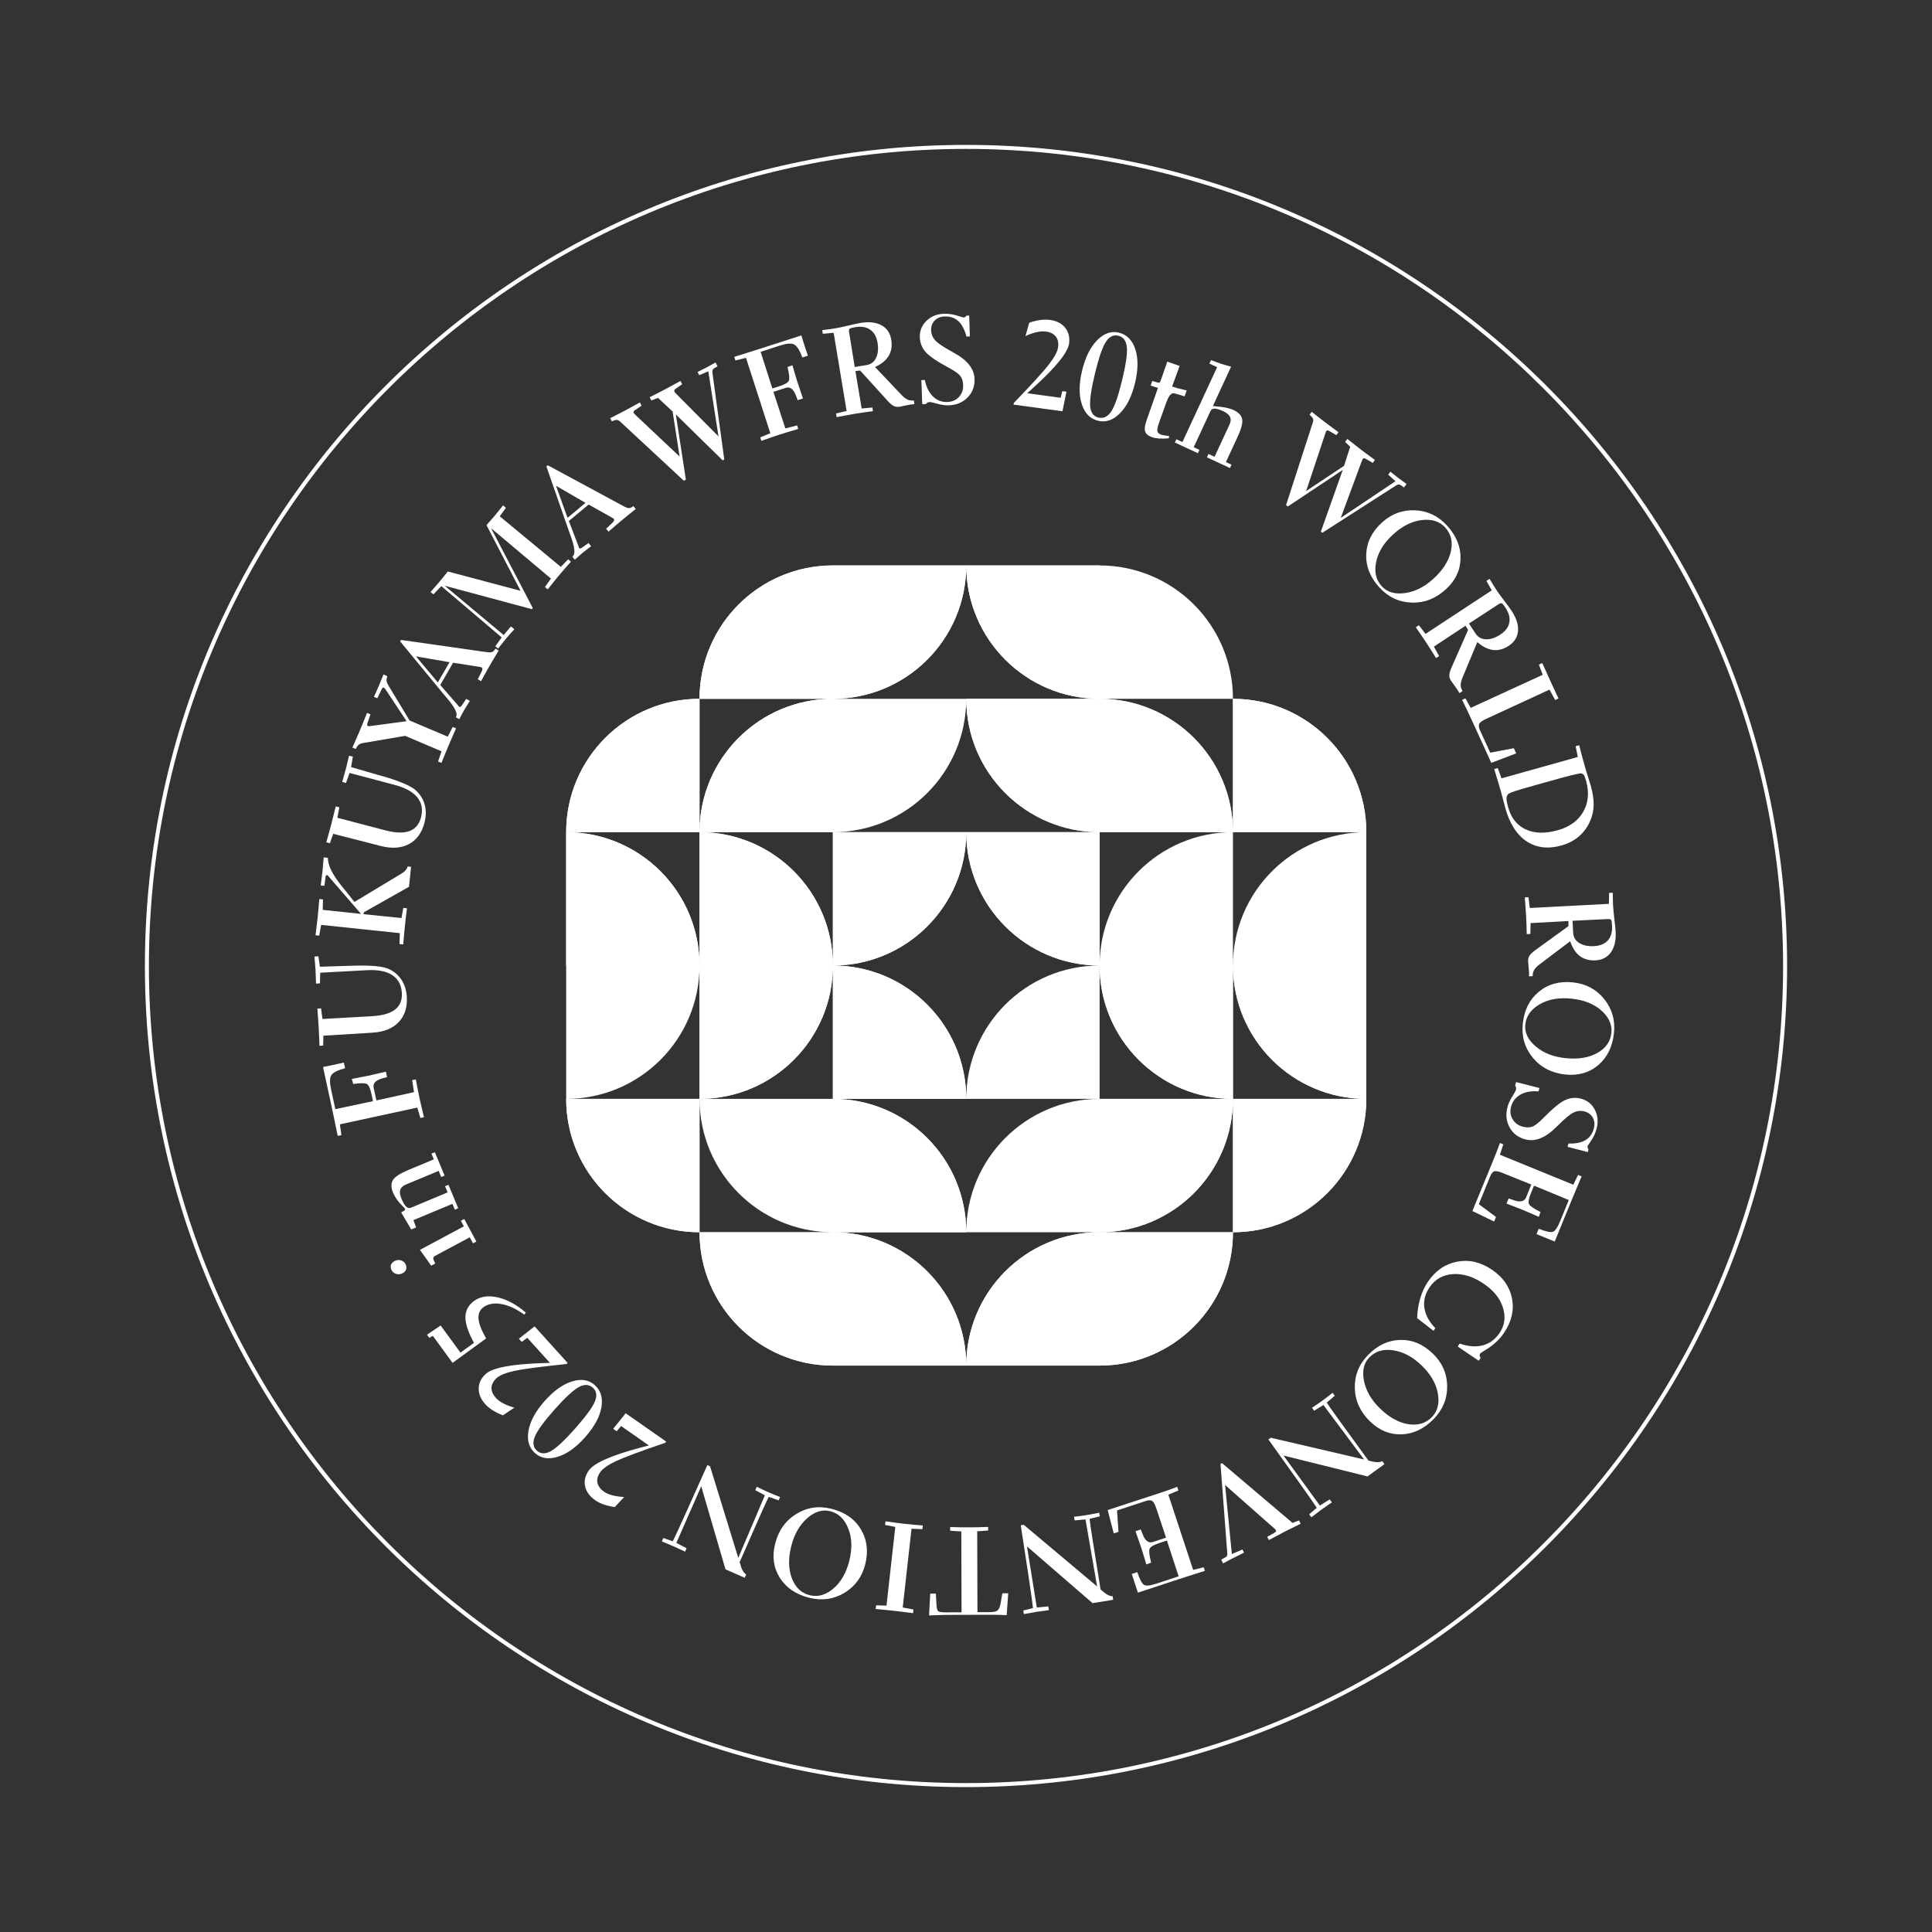 <?xml version="1.0" encoding="UTF-8"?> <svg xmlns="http://www.w3.org/2000/svg" id="_レイヤー_1" data-name="レイヤー 1" viewBox="0 0 400 400"><rect x="0" y="0" width="400" height="400" fill="#333333" stroke="none"/><defs><style> .cls-1 { fill: #fff; stroke-width: 0px; } </style></defs><path class="cls-1" d="M200,370c-93.74,0-170-76.26-170-170S106.26,30,200,30s170,76.26,170,170-76.26,170-170,170ZM200,30.83C106.72,30.83,30.83,106.72,30.83,200s75.89,169.17,169.17,169.17,169.17-75.89,169.17-169.17S293.28,30.83,200,30.83Z"></path><g><g><path class="cls-1" d="M172.44,144.68h-27.61c0-15.25,12.36-27.61,27.61-27.61h27.61c0,15.25-12.36,27.61-27.61,27.61ZM144.83,144.68c-15.25,0-27.61,12.36-27.61,27.61h27.61v-27.61ZM200.05,144.68h-27.61c-15.25,0-27.61,12.36-27.61,27.61h27.61c15.25,0,27.61-12.36,27.61-27.61ZM200.05,172.29h-27.61v27.61c15.25,0,27.61-12.36,27.61-27.61ZM227.66,144.68h27.61c0-15.25-12.36-27.61-27.61-27.61h-27.61c0,15.25,12.36,27.61,27.61,27.61ZM255.27,199.9c0,15.25,12.36,27.61,27.61,27.61v-55.22c-15.25,0-27.61,12.36-27.61,27.61ZM227.66,199.9c0,15.25,12.36,27.61,27.61,27.61v-55.22c-15.25,0-27.61,12.36-27.61,27.61ZM282.88,172.29c0-15.25-12.36-27.61-27.61-27.61v27.61h27.61ZM227.66,172.29h27.61c0-15.25-12.36-27.61-27.61-27.61h-27.61c0,15.25,12.36,27.61,27.61,27.61ZM200.05,172.29c0,15.25,12.36,27.61,27.61,27.61v-27.61h-27.61ZM172.44,255.12h-27.61c0,15.25,12.36,27.61,27.61,27.61h27.61c0-15.25-12.36-27.61-27.61-27.61ZM144.83,199.9c0-15.25-12.36-27.61-27.61-27.61v55.22c15.25,0,27.61-12.36,27.61-27.61ZM172.44,199.9c0-15.25-12.36-27.61-27.61-27.61v55.22c15.25,0,27.61-12.36,27.61-27.61ZM117.22,227.51c0,15.25,12.36,27.61,27.61,27.61v-27.61h-27.61ZM172.44,227.51h-27.61c0,15.25,12.36,27.61,27.61,27.61h27.61c0-15.25-12.36-27.61-27.61-27.61ZM172.44,199.9v27.61h27.61c0-15.25-12.36-27.61-27.61-27.61ZM200.05,282.73h27.61c15.25,0,27.61-12.36,27.61-27.61h-27.61c-15.25,0-27.61,12.36-27.61,27.61ZM255.27,255.12c15.25,0,27.61-12.36,27.61-27.61h-27.61v27.61ZM200.05,255.12h27.61c15.25,0,27.61-12.36,27.61-27.61h-27.61c-15.25,0-27.61,12.36-27.61,27.61ZM200.05,227.51h27.61v-27.61c-15.25,0-27.61,12.36-27.61,27.61Z"></path><path class="cls-1" d="M172.44,117.07c-15.25,0-27.61,12.36-27.61,27.61h27.61v-27.61Z"></path><path class="cls-1" d="M172.44,144.68c15.25,0,27.61-12.36,27.61-27.61h-27.61s0,27.61,0,27.61Z"></path><path class="cls-1" d="M144.83,172.29c15.25,0,27.61,12.36,27.61,27.61h-27.61v-27.61Z"></path><path class="cls-1" d="M172.44,144.68c-15.25,0-27.61,12.36-27.61,27.61h27.61v-27.61Z"></path><path class="cls-1" d="M144.83,144.68c-15.25,0-27.61,12.36-27.61,27.61h27.61v-27.61Z"></path><path class="cls-1" d="M172.44,199.9c15.25,0,27.61-12.36,27.61-27.61h-27.61s0,27.61,0,27.61Z"></path><path class="cls-1" d="M227.66,144.68c-15.25,0-27.61-12.36-27.61-27.61h27.61s0,27.61,0,27.61Z"></path><path class="cls-1" d="M227.66,144.68c15.25,0,27.61,12.36,27.61,27.61h-27.61v-27.61Z"></path><path class="cls-1" d="M255.27,144.68c15.25,0,27.61,12.36,27.61,27.61h-27.61v-27.61Z"></path><path class="cls-1" d="M227.66,172.29c-15.25,0-27.61-12.36-27.61-27.61h27.61s0,27.61,0,27.61Z"></path><path class="cls-1" d="M227.66,199.9c-15.25,0-27.61-12.36-27.61-27.61h27.61s0,27.61,0,27.61Z"></path><path class="cls-1" d="M172.44,282.73c-15.25,0-27.61-12.36-27.61-27.61h27.61v27.61Z"></path><path class="cls-1" d="M172.44,255.12c15.25,0,27.61,12.36,27.61,27.61h-27.61s0-27.61,0-27.61Z"></path><path class="cls-1" d="M117.22,172.29c15.25,0,27.61,12.36,27.61,27.61h-27.61v-27.61Z"></path><path class="cls-1" d="M144.83,227.51c15.25,0,27.61-12.36,27.61-27.61h-27.61v27.61Z"></path><path class="cls-1" d="M144.83,255.12c-15.25,0-27.61-12.36-27.61-27.61h27.61v27.61Z"></path><path class="cls-1" d="M172.44,227.51c15.25,0,27.61,12.36,27.61,27.61h-27.61s0-27.61,0-27.61Z"></path><path class="cls-1" d="M172.44,199.9c15.25,0,27.61,12.36,27.61,27.61h-27.61s0-27.61,0-27.61Z"></path><path class="cls-1" d="M227.66,282.73c15.25,0,27.61-12.36,27.61-27.61h-27.61v27.61Z"></path><path class="cls-1" d="M227.66,255.12c-15.25,0-27.61,12.36-27.61,27.61h27.61s0-27.61,0-27.61Z"></path><path class="cls-1" d="M282.88,227.51c-15.25,0-27.61-12.36-27.61-27.61h27.61v27.61Z"></path><path class="cls-1" d="M255.27,227.51c-15.25,0-27.61-12.36-27.61-27.61h27.61v27.61Z"></path><path class="cls-1" d="M227.66,255.12c15.25,0,27.61-12.36,27.61-27.61h-27.61v27.61Z"></path><path class="cls-1" d="M255.27,255.12c15.25,0,27.61-12.36,27.61-27.61h-27.61v27.61Z"></path></g><g><path class="cls-1" d="M141.59,99.54l-13.22-12.28c-.35-.32-.72-.4-1.13-.24-.03.01-.06.02-.08.03l-.48.19-.35-.67c.07-.04.19-.1.35-.17,1.1-.55,1.88-.95,2.35-1.2.43-.22.89-.47,1.37-.74.49-.26,1.19-.64,2.08-1.14l.36.67-1.2.81s-.04.02-.07.03c-.35.24-.49.45-.4.61.02.04.06.1.1.16.05.06.1.12.15.17l9.28,8.75-1.44-9.32-3.03-2.83-1.37.54-.35-.67s.04-.02.07-.04c1.24-.62,2.16-1.09,2.76-1.4.44-.23.91-.49,1.41-.76.5-.27,1.2-.66,2.12-1.16l.37.67-1.15.79c-.27.19-.43.33-.48.42-.04.09-.03.2.04.34.02.04.04.08.07.12.03.04.07.09.12.15l8.92,8.99-2.11-13.48-1.87.8-.36-.67c.08-.04.2-.1.36-.18.72-.35,1.22-.6,1.5-.75.32-.18.88-.48,1.65-.92.09-.06.16-.1.21-.12l.42.8-.63.36c-.18.11-.3.22-.37.36-.07.13-.09.31-.07.54l2.46,18.02-.34.18-9.68-9.49,2.07,13.5-.41.21Z"></path><path class="cls-1" d="M157.63,91.28l-.23-.73,2.09-.85-5.04-15.61-2.19.54-.24-.75c.48-.15,1.15-.36,2.01-.62,1.7-.54,2.81-.88,3.31-1.05l8.58-2.77c.07.25.15.51.23.79.09.28.22.7.4,1.27.19.57.32,1,.43,1.3.1.29.2.57.29.84l-1.14.37c-.55-1.46-1.11-2.35-1.67-2.67-.56-.32-1.54-.25-2.93.19l-4.05,1.31,2.43,7.59,1.46-.47c1.12-.36,1.77-.74,1.95-1.14.18-.4.09-1.34-.27-2.83l1.01-.37c.07.21.17.54.29,1,.3,1.03.53,1.81.7,2.33.19.59.52,1.58,1,2.98.09.25.15.44.19.56l-1.09.36c-.09-.24-.21-.55-.35-.94-.52-1.36-1.22-1.89-2.11-1.61l-2.56.83,2.47,7.57,2.44-.62.22.73c-.77.22-1.5.44-2.19.65-.69.21-1.35.42-1.96.61-.33.11-.78.26-1.36.46-.58.2-1.29.45-2.12.75Z"></path><path class="cls-1" d="M177.1,76.83l1.3,7.74,2.22-.2.12.75c-.7.09-1.37.18-2.01.28s-1.24.19-1.81.28c-.4.06-1.02.18-1.87.34-.85.16-1.46.28-1.84.34l-.12-.75,2.19-.53-2.68-16.18-2.25.21-.12-.76c.57-.07,1.08-.14,1.5-.19.43-.06.79-.11,1.09-.16.69-.12,1.62-.31,2.81-.59,1.18-.28,2.02-.47,2.53-.55,1.77-.29,3.21-.13,4.34.48,1.12.61,1.8,1.6,2.02,2.98.21,1.28.04,2.39-.52,3.34s-1.5,1.72-2.83,2.33l5.49,5.79c.47.49.89.81,1.27.97s.8.21,1.27.15l.12.75c-.1.02-.24.03-.43.06s-.32.04-.4.05c-.39.07-.84.15-1.34.26-.5.11-.79.17-.89.19-.44.07-.84.02-1.2-.15-.36-.17-.77-.51-1.25-1.03l-5.73-6.32-1.02.12ZM176.96,75.99l2.48-.41c.89-.15,1.54-.65,1.94-1.5.41-.84.51-1.87.31-3.09-.21-1.26-.71-2.17-1.52-2.73-.8-.56-1.85-.73-3.15-.52-.62.11-1,.21-1.12.33-.13.11-.16.33-.11.65l1.17,7.26Z"></path><path class="cls-1" d="M191.48,78.68c.29,1.46.85,2.59,1.68,3.4.83.81,1.82,1.19,2.97,1.15.97-.03,1.77-.37,2.39-1.03.62-.66.92-1.47.89-2.45-.02-.77-.21-1.4-.56-1.88-.36-.48-1.14-1.04-2.35-1.69-2.45-1.31-4.06-2.4-4.84-3.28-.78-.88-1.19-1.91-1.22-3.09-.04-1.33.42-2.46,1.38-3.39.96-.93,2.18-1.42,3.67-1.46.87-.03,1.75.1,2.62.37.87.27,1.32.41,1.35.41.12,0,.23-.04.33-.1s.21-.16.31-.29l.56-.02.14,4.33-.7.02c-.39-1.45-.95-2.52-1.69-3.2-.74-.67-1.69-1-2.85-.96-.84.03-1.52.31-2.04.84-.52.53-.76,1.21-.74,2.01.02.79.3,1.48.83,2.08.53.59,1.68,1.38,3.46,2.35.09.05.21.12.38.22,2.82,1.52,4.26,3.34,4.32,5.45.05,1.52-.43,2.79-1.44,3.82-1,1.03-2.32,1.58-3.94,1.63-.69.02-1.47-.09-2.32-.33-.86-.24-1.38-.36-1.58-.35-.17,0-.32.04-.45.11-.14.07-.25.17-.35.3l-.75.03-.18-4.99.73-.02Z"></path><path class="cls-1" d="M209.85,83.75l.04-.31c3.83-3.98,6.29-6.68,7.37-8.11,1.09-1.43,1.69-2.57,1.81-3.45.12-.92-.04-1.65-.48-2.21-.44-.56-1.14-.91-2.09-1.03-.54-.07-1.16-.03-1.87.13-.71.15-1.48.43-2.32.8l.79-2.76c.84-.28,1.61-.47,2.32-.56.7-.1,1.35-.1,1.95-.02,1.38.19,2.43.72,3.15,1.61.72.89.99,1.98.82,3.28-.26,1.87-2.76,4.96-7.5,9.24l-1.17,1.06,6.93.94.34-1.38.86.12-.83,4.05-10.14-1.38Z"></path><path class="cls-1" d="M227.36,87.12c-1.65-.4-2.78-1.55-3.39-3.45-.62-1.9-.59-4.23.08-7,.67-2.75,1.71-4.83,3.12-6.25,1.42-1.42,2.91-1.93,4.49-1.55,1.64.4,2.78,1.55,3.4,3.45.62,1.9.59,4.23-.07,6.99-.67,2.75-1.71,4.84-3.12,6.26-1.41,1.42-2.91,1.93-4.5,1.55ZM227.44,86.45c1.04.25,1.91-.18,2.64-1.28.73-1.11,1.47-3.27,2.25-6.5.78-3.22,1.11-5.49.97-6.81s-.72-2.1-1.76-2.35c-1.01-.25-1.88.18-2.59,1.28s-1.46,3.28-2.25,6.53c-.78,3.25-1.11,5.52-.99,6.82.12,1.3.7,2.07,1.72,2.32Z"></path><path class="cls-1" d="M239.76,80.33l-1.53-.51.33-.94,1.08.3c.22.06.37.07.44.02.07-.05.14-.17.21-.36l1.39-3.97,2.55.9-1.56,4.26,1.11.34c.12.04.51.14,1.17.29.32.08.56.14.74.18l-.43,1.22-2.04-.61c-.63-.18-1.17.34-1.63,1.58-.06.15-.1.27-.14.35l-1.28,3.57-.19.54c-.31.88-.43,1.48-.36,1.79s.33.55.76.71c.12.04.31.08.57.13s.64.1,1.11.16l-.06.47c-.73.07-1.39.07-1.99.04-.6-.04-1.09-.13-1.48-.27-.77-.27-1.25-.65-1.43-1.15-.18-.5-.08-1.29.3-2.38l2.33-6.64Z"></path><path class="cls-1" d="M243.24,91.63l.32-.69,1.25.58,7.18-15.5-1.6-.74.34-.73c.74.3,1.46.56,2.14.78.69.23,1.36.42,2.02.58l-3.78,8.16.71.07.16.02c1.43.1,2.57.35,3.41.73,1.03.48,1.62,1.1,1.78,1.87.16.77-.16,2.02-.96,3.73l-2.4,5.18,1.16.54-.32.69-4.77-2.21.32-.7,1.26.59,3.09-6.67c.29-.62.33-1.15.11-1.6-.21-.45-.69-.84-1.43-1.19-.74-.34-1.33-.51-1.74-.52-.42,0-.71.15-.86.48l-3.48,7.51,1.18.55-.32.69-4.78-2.21Z"></path><path class="cls-1" d="M266.27,104.56l5.56-17.16c.14-.45.05-.82-.26-1.12-.03-.02-.05-.04-.06-.06l-.38-.35.46-.61c.07.05.17.14.3.25.96.76,1.65,1.31,2.07,1.63.39.29.8.61,1.25.94.45.33,1.09.8,1.91,1.41l-.46.6-1.24-.74s-.04-.03-.06-.04c-.37-.22-.61-.26-.72-.11-.03.04-.07.1-.1.16-.04.07-.07.14-.09.21l-4.03,12.1,7.85-5.23,1.28-3.94-1.06-1.01.46-.61s.03.02.06.04c1.08.87,1.89,1.51,2.43,1.92.4.3.83.62,1.28.96.45.34,1.1.81,1.94,1.43l-.45.61-1.2-.71c-.29-.17-.48-.25-.58-.26-.1,0-.19.06-.29.18-.02.03-.05.07-.07.11-.02.05-.05.1-.08.18l-4.4,11.88,11.33-7.59-1.51-1.36.46-.61c.07.06.18.14.31.25.62.51,1.06.85,1.31,1.04.29.22.8.6,1.53,1.12.09.06.15.1.2.13l-.54.72-.59-.42c-.17-.12-.33-.18-.49-.19-.15,0-.32.05-.51.17l-15.31,9.82-.31-.23,4.53-12.77-11.37,7.56-.37-.28Z"></path><path class="cls-1" d="M286.1,108.2c1.99-1.82,4.29-2.67,6.88-2.55,2.59.12,4.79,1.18,6.62,3.17,1.91,2.1,2.84,4.37,2.79,6.82-.05,2.44-1.07,4.58-3.05,6.38-2.1,1.92-4.46,2.83-7.08,2.74-2.62-.09-4.85-1.14-6.69-3.15-1.9-2.09-2.81-4.38-2.71-6.86s1.18-4.67,3.24-6.55ZM299.22,109.21c-1.16-1.27-2.77-1.78-4.83-1.54-2.06.24-4.05,1.23-5.96,2.98-1.91,1.74-3.08,3.63-3.51,5.68-.43,2.05-.05,3.72,1.15,5.04,1.12,1.23,2.72,1.71,4.81,1.42,2.08-.29,4.05-1.28,5.9-2.97,1.95-1.78,3.15-3.66,3.6-5.63s.06-3.63-1.16-4.96Z"></path><path class="cls-1" d="M303.42,129.55l-6.55,4.33,1.09,1.95-.64.42c-.37-.61-.73-1.18-1.07-1.72s-.67-1.06-1-1.55c-.22-.33-.57-.86-1.06-1.57s-.85-1.22-1.06-1.54l.64-.42,1.37,1.79,13.71-9.01-1.1-1.97.64-.42c.29.49.55.92.78,1.29s.43.68.59.93c.38.58.94,1.36,1.68,2.32.73.96,1.24,1.66,1.52,2.09.99,1.5,1.43,2.88,1.33,4.16-.11,1.28-.74,2.3-1.9,3.06-1.09.72-2.17,1.01-3.26.88-1.09-.13-2.18-.68-3.27-1.64l-3.07,7.38c-.26.63-.38,1.14-.37,1.55,0,.41.14.81.39,1.22l-.64.42c-.05-.09-.13-.21-.23-.37-.1-.16-.17-.28-.21-.34-.22-.34-.48-.71-.78-1.12-.3-.41-.48-.66-.54-.74-.24-.37-.36-.75-.34-1.15.01-.4.16-.92.44-1.55l3.44-7.8-.52-.88ZM304.13,129.09l1.38,2.1c.5.75,1.22,1.14,2.15,1.17s1.91-.3,2.95-.97c1.07-.7,1.69-1.53,1.88-2.49.19-.96-.08-1.99-.8-3.09-.35-.53-.6-.83-.76-.9-.15-.07-.37,0-.64.17l-6.16,4.02Z"></path><path class="cls-1" d="M302.71,144.9l.69-.32,1.09,1.98,14.91-6.85-.79-2.11.7-.32c.21.47.51,1.14.91,2.01.39.87.67,1.5.85,1.89.2.43.47,1.02.83,1.78.36.76.62,1.31.77,1.65l-.69.32-1.17-2.15-13.09,6.04c-.81.37-1.3.71-1.46,1.03-.16.32-.1.78.18,1.4l2.1,4.58,4.88-.92.49,1.07-5.16,1.96-3.3-7.25-.86-1.86c-.4-.88-.75-1.62-1.03-2.2-.28-.58-.56-1.15-.85-1.72Z"></path><path class="cls-1" d="M309.37,159.23l.73-.22.77,2.14,15.8-4.43-.45-2.22.73-.2c.18.71.36,1.4.54,2.07.18.67.38,1.41.61,2.21.21.77.47,1.61.76,2.51.29.91.45,1.44.49,1.58.41,1.47.61,2.77.6,3.9-.01,1.14-.23,2.22-.67,3.27-.53,1.29-1.31,2.38-2.32,3.27-1.02.89-2.23,1.53-3.64,1.93-2.79.78-5.2.5-7.23-.84-2.04-1.34-3.51-3.63-4.42-6.86-.08-.27-.21-.78-.4-1.51-.19-.73-.34-1.33-.48-1.8-.19-.68-.41-1.43-.65-2.24-.24-.81-.5-1.66-.78-2.57ZM322.47,171.91c2.47-.69,4.25-1.97,5.32-3.83,1.07-1.86,1.27-4.01.58-6.45-.18-.63-.33-1.03-.47-1.2-.13-.16-.33-.27-.59-.31-.19-.01-.85.12-2,.4-1.14.28-2.91.76-5.3,1.44l-2.1.59c-2.01.56-3.39.96-4.14,1.21-.74.24-1.22.43-1.42.58-.27.2-.42.5-.44.9-.01.4.1,1.04.34,1.91.62,2.21,1.83,3.73,3.64,4.57,1.81.84,4,.9,6.57.18Z"></path><path class="cls-1" d="M324.73,190.69l-7.84.43-.04,2.24-.76.04c-.01-.71-.03-1.38-.05-2.02-.02-.64-.05-1.26-.08-1.84-.02-.4-.06-1.03-.13-1.89-.07-.86-.11-1.48-.14-1.86l.76-.04.28,2.24,16.38-.86.04-2.26.76-.04c0,.58.01,1.08.02,1.52.01.43.02.8.04,1.1.04.7.13,1.65.27,2.85.15,1.2.23,2.06.26,2.58.1,1.79-.23,3.21-.96,4.26-.73,1.05-1.8,1.61-3.19,1.69-1.3.07-2.38-.23-3.26-.89s-1.54-1.68-2-3.07l-6.37,4.82c-.54.41-.91.8-1.11,1.16-.2.35-.29.77-.28,1.25l-.76.04c0-.1,0-.24,0-.43,0-.18,0-.32,0-.41-.02-.4-.06-.85-.11-1.35-.05-.51-.08-.81-.08-.91-.03-.44.07-.83.28-1.17.21-.34.6-.71,1.16-1.12l6.91-5v-1.02ZM325.58,190.64l.13,2.51c.05.9.48,1.6,1.27,2.09.79.5,1.8.71,3.04.65,1.27-.07,2.23-.47,2.88-1.2.65-.74.93-1.77.86-3.08-.03-.63-.1-1.02-.2-1.15-.1-.13-.31-.2-.63-.18l-7.35.36Z"></path><path class="cls-1" d="M325.65,203.39c2.69.28,4.85,1.43,6.48,3.45,1.63,2.02,2.31,4.37,2.02,7.05-.3,2.82-1.38,5.03-3.24,6.62-1.86,1.58-4.13,2.23-6.8,1.96-2.83-.3-5.08-1.46-6.75-3.47-1.67-2.02-2.37-4.38-2.08-7.09.3-2.81,1.41-5.01,3.33-6.59,1.92-1.58,4.27-2.22,7.05-1.93ZM333.62,213.86c.18-1.71-.51-3.25-2.06-4.63-1.55-1.38-3.61-2.2-6.18-2.47-2.57-.27-4.77.11-6.58,1.15-1.82,1.04-2.82,2.44-3,4.2-.18,1.66.54,3.17,2.14,4.53,1.6,1.36,3.65,2.18,6.14,2.43,2.63.28,4.83-.07,6.6-1.05,1.77-.98,2.75-2.37,2.94-4.17Z"></path><path class="cls-1" d="M318.54,225.97c-1.48-.14-2.73.08-3.74.65s-1.66,1.41-1.95,2.52c-.25.95-.14,1.81.32,2.59s1.16,1.29,2.1,1.54c.75.19,1.4.19,1.96-.01.56-.2,1.32-.8,2.29-1.77,1.94-1.99,3.45-3.23,4.51-3.72,1.06-.5,2.16-.6,3.3-.3,1.29.34,2.24,1.09,2.86,2.28s.74,2.49.37,3.93c-.22.85-.59,1.65-1.09,2.41-.51.76-.76,1.15-.77,1.18-.03.11-.03.23,0,.34.03.11.09.24.18.38l-.14.54-4.19-1.09.18-.68c1.51.04,2.69-.2,3.55-.72.86-.52,1.43-1.33,1.72-2.46.21-.81.13-1.54-.23-2.19s-.94-1.07-1.72-1.28c-.77-.2-1.51-.13-2.23.21-.72.34-1.8,1.22-3.23,2.66-.07.07-.18.17-.32.31-2.25,2.27-4.41,3.15-6.45,2.61-1.47-.38-2.56-1.2-3.26-2.46-.71-1.25-.86-2.67-.45-4.25.17-.67.5-1.38.97-2.13.47-.76.73-1.23.78-1.42.04-.16.05-.32.02-.46-.03-.15-.09-.29-.19-.42l.19-.73,4.84,1.23-.18.7Z"></path><path class="cls-1" d="M310.54,236.64l.7.29-.7,2.15,15.19,6.2,1-2.02.73.3c-.19.46-.46,1.11-.82,1.93-.69,1.65-1.14,2.72-1.34,3.21l-3.41,8.35-3.77-1.54.46-1.11c1.43.56,2.39.78,2.88.65.48-.13,1-.89,1.57-2.26l1.77-4.34-7.2-2.97-.65,1.58c-.45,1.11-.58,1.86-.37,2.26.2.39,1,.93,2.37,1.61l-.36,1.01c-.21-.09-.52-.24-.96-.43-.98-.43-1.72-.76-2.24-.97-.56-.23-1.54-.61-2.93-1.14-.24-.1-.42-.17-.55-.21l.44-1.06c.25.08.58.2,1,.34,1.38.49,2.25.3,2.61-.57l1.08-2.65-5.89-2.38c-.84-.34-1.42-.47-1.75-.37-.34.1-.63.46-.89,1.09l-2.34,5.72,3.56,2.65-.39.95-4.5-2.18,3.34-8.11.96-2.35c.26-.61.49-1.22.72-1.8s.45-1.18.68-1.81Z"></path><path class="cls-1" d="M293.4,272.92c.05-1.48.27-2.85.65-4.13s.9-2.41,1.57-3.4c1.58-2.32,3.6-3.71,6.08-4.18,2.48-.46,4.87.09,7.18,1.66,2.31,1.57,3.7,3.56,4.17,5.98.46,2.42-.1,4.81-1.69,7.15-.97,1.43-2.33,2.65-4.09,3.67-.48.28-.76.48-.83.59-.09.12-.12.26-.1.4s.09.3.22.46l-.41.61-4.35-2.95.41-.61c1.77.62,3.37.74,4.78.37,1.41-.37,2.57-1.22,3.47-2.55,1.07-1.57,1.31-3.32.72-5.23-.59-1.91-1.91-3.56-3.95-4.95-2.19-1.49-4.33-2.16-6.42-2.02-2.09.14-3.7,1.06-4.84,2.74-.92,1.36-1.28,2.77-1.07,4.23.21,1.46.96,2.87,2.27,4.23l-.37.55-3.38-2.62Z"></path><path class="cls-1" d="M296.66,280.25c1.94,1.88,2.93,4.12,2.96,6.71.04,2.59-.88,4.86-2.76,6.8-1.98,2.04-4.19,3.11-6.64,3.2-2.44.1-4.63-.79-6.56-2.66-2.04-1.98-3.09-4.28-3.16-6.9-.07-2.62.84-4.9,2.74-6.86,1.97-2.03,4.19-3.07,6.68-3.12,2.49-.06,4.73.89,6.74,2.84ZM296.45,293.4c1.2-1.23,1.61-2.87,1.24-4.91-.37-2.05-1.48-3.97-3.33-5.76-1.85-1.8-3.82-2.85-5.89-3.16s-3.72.18-4.96,1.45c-1.16,1.2-1.53,2.82-1.11,4.88.42,2.06,1.52,3.97,3.32,5.71,1.89,1.84,3.84,2.93,5.84,3.25,2,.32,3.63-.17,4.89-1.46Z"></path><path class="cls-1" d="M283.14,305.68l-17.4-4.32,7.53,10.35,2.03-1.28.45.62c-.05.04-.11.08-.2.14-.93.64-1.59,1.09-1.97,1.37-.32.23-.86.64-1.63,1.24-.2.15-.35.27-.45.34l-.45-.62,1.57-1.35c-.61-.94-1.81-2.66-3.59-5.16-.4-.55-.71-.98-.91-1.27l-5.51-7.71.49-.36,19.32,4.5-8.42-11.28-1.92,1.19-.45-.62c.43-.28.82-.54,1.18-.79s.69-.48,1-.7c.32-.23.65-.48,1-.75.35-.27.71-.56,1.08-.85l.46.61-1.66,1.41c.43.65.95,1.41,1.56,2.25.6.84,1.61,2.24,3.03,4.19l4.05,5.57.92.22h.02c.84.18,1.48.15,1.92-.11l.45.62-3.5,2.54Z"></path><path class="cls-1" d="M253.01,302.93l14.59,12.37,1.35-.51.35.68c-.09.04-.23.11-.42.2-1.35.67-2.32,1.15-2.91,1.45-.5.26-1.38.72-2.64,1.4-.27.15-.48.26-.62.33l-.35-.67,1.37-.76c.22-.13.36-.24.42-.32.06-.08.07-.18.01-.28-.03-.06-.07-.12-.11-.16-.04-.05-.12-.12-.22-.21l-10.19-9,1.4,14.3,2.19-.94.34.65c-.45.22-.88.43-1.29.64-.41.2-.83.41-1.25.63-.28.15-.57.3-.86.45-.29.15-.6.32-.93.5l-.4-.78.88-.48c.16-.09.27-.18.33-.31.06-.12.07-.32.04-.57l-1.4-18.45.3-.16Z"></path><path class="cls-1" d="M243.74,307.86l.24.73-2.09.86,5.14,15.58,2.18-.55.25.75c-.48.15-1.14.37-2,.63-1.7.54-2.8.9-3.31,1.06l-8.56,2.82-1.27-3.87,1.14-.37c.5,1.46.96,2.33,1.37,2.61.42.28,1.33.19,2.74-.28l4.45-1.47-2.42-7.41-1.63.54c-1.14.37-1.79.77-1.96,1.18-.17.41-.06,1.36.32,2.85l-1,.38c-.07-.21-.16-.55-.29-1.01-.3-1.02-.54-1.8-.72-2.33-.19-.58-.54-1.57-1.03-2.98-.08-.24-.14-.43-.2-.56l1.09-.36c.1.24.23.57.39.98.52,1.37,1.23,1.91,2.13,1.61l2.72-.89-2.01-6.03c-.28-.86-.57-1.38-.86-1.57-.29-.2-.76-.19-1.41.03l-5.87,1.93.3,4.44-.98.32-1.26-4.84,8.35-2.73,2.41-.79c.63-.21,1.24-.42,1.83-.62.58-.21,1.19-.43,1.81-.66Z"></path><path class="cls-1" d="M226.19,331.9l-13.56-11.73,2.03,12.64,2.38-.22.12.76c-.06,0-.14.02-.23.04-1.13.15-1.92.26-2.38.33-.39.06-1.06.18-2.02.36-.25.05-.43.08-.55.1l-.12-.75,2.01-.49c-.12-1.11-.41-3.19-.87-6.23-.11-.67-.18-1.19-.23-1.55l-1.43-9.37.61-.1,15.19,12.76-2.4-13.87-2.25.2-.12-.75c.51-.06.98-.12,1.41-.17.43-.06.84-.12,1.21-.18.39-.06.8-.13,1.24-.22.44-.08.89-.17,1.35-.27l.13.75-2.12.51c.09.78.21,1.68.37,2.71.16,1.03.43,2.73.81,5.11l1.09,6.8.72.62h.01c.67.56,1.26.81,1.77.78l.12.75-4.27.69Z"></path><path class="cls-1" d="M204.59,316.11v.76l-2.27.17.05,16.74h2.43c.88,0,1.47-.13,1.74-.36.28-.23.48-.71.62-1.44l.37-2.1h1.21s-.32,4.52-.32,4.52c-1.02-.04-1.81-.07-2.38-.07-.57-.01-1.1-.02-1.59-.01l-8.92.03c-.35,0-1.06.02-2.13.07-.44.01-.79.03-1.05.04l.24-4.52h1.17s.13,2.36.13,2.36c.04.65.15,1.06.33,1.25.18.18.67.27,1.47.27h.44s2.95-.01,2.95-.01l-.05-16.74-2.31-.15v-.76c.72.02,1.41.04,2.08.05s1.31.01,1.92.01c.47,0,1.02,0,1.66-.02.64-.02,1.38-.04,2.23-.07Z"></path><path class="cls-1" d="M191.06,315.84l-.08.76-2.26-.09-1.82,16.31,2.22.41-.08.76c-.12,0-.29-.03-.52-.07-1.55-.2-2.67-.34-3.34-.41-.59-.06-1.65-.17-3.17-.32-.31-.02-.54-.05-.71-.07l.08-.76,2.16.07,1.82-16.3-2.12-.4.1-.76c.81.11,1.54.21,2.18.3.65.09,1.21.15,1.68.21.59.07,1.2.13,1.84.18.64.06,1.31.12,2.03.18Z"></path><path class="cls-1" d="M179.15,323.82c-.65,2.62-2.08,4.6-4.3,5.95-2.22,1.34-4.64,1.68-7.27,1.04-2.76-.68-4.79-2.06-6.11-4.12-1.31-2.06-1.65-4.4-1-7.01.68-2.76,2.13-4.83,4.36-6.21,2.23-1.39,4.66-1.75,7.31-1.09,2.74.68,4.77,2.07,6.06,4.2,1.3,2.12,1.62,4.54.95,7.25ZM167.69,330.28c1.67.41,3.29-.06,4.87-1.4,1.58-1.35,2.67-3.28,3.29-5.79.62-2.51.54-4.73-.24-6.67s-2.03-3.12-3.75-3.55c-1.62-.4-3.21.1-4.78,1.5-1.57,1.4-2.65,3.31-3.26,5.75-.64,2.56-.59,4.79.14,6.68.73,1.89,1.97,3.05,3.72,3.48Z"></path><path class="cls-1" d="M150.21,324.93l-5.03-17.21-5.15,11.72,2.12,1.11-.31.7c-.06-.03-.13-.06-.22-.1-1.03-.48-1.75-.82-2.18-1.01-.36-.15-.99-.42-1.89-.79-.23-.09-.4-.16-.52-.22l.31-.7,1.95.68c.5-1,1.38-2.9,2.64-5.71.28-.63.49-1.1.64-1.42l3.88-8.65.56.25,5.84,18.96,5.51-12.96-1.99-1.06.31-.7c.45.23.88.43,1.28.62.4.18.77.36,1.11.51.36.16.75.32,1.16.49.41.17.84.34,1.28.5l-.29.7-2.06-.73c-.35.7-.73,1.53-1.16,2.47-.43.95-1.12,2.52-2.09,4.73l-2.77,6.31.27.91v.02c.27.82.63,1.36,1.08,1.61l-.31.7-3.96-1.74Z"></path><path class="cls-1" d="M137.92,298.45l-.18.26c-5.23,1.78-8.65,3.06-10.27,3.83-1.62.77-2.68,1.52-3.19,2.24-.53.76-.73,1.49-.59,2.19.14.7.6,1.33,1.38,1.88.45.31,1.02.56,1.73.74.7.18,1.51.3,2.43.35l-1.96,2.09c-.88-.14-1.65-.33-2.32-.56-.67-.23-1.25-.53-1.74-.88-1.14-.8-1.83-1.75-2.07-2.87s.02-2.21.77-3.28c1.09-1.55,4.72-3.15,10.9-4.78l1.52-.4-5.73-4.01-.93,1.07-.72-.5,2.59-3.22,8.38,5.86Z"></path><path class="cls-1" d="M123.12,286.75c1.27,1.12,1.73,2.66,1.39,4.63-.34,1.97-1.46,4.02-3.35,6.16-1.87,2.12-3.76,3.47-5.67,4.06-1.91.6-3.47.35-4.69-.72-1.27-1.12-1.73-2.67-1.39-4.64s1.45-4.02,3.33-6.15c1.88-2.12,3.77-3.48,5.68-4.08,1.91-.59,3.48-.34,4.7.74ZM122.73,287.3c-.8-.71-1.78-.74-2.93-.1-1.15.64-2.83,2.2-5.03,4.68-2.2,2.49-3.55,4.34-4.04,5.57-.5,1.23-.35,2.2.45,2.91.78.69,1.74.71,2.89.07,1.14-.64,2.82-2.21,5.04-4.71,2.21-2.51,3.57-4.36,4.06-5.57.49-1.2.34-2.16-.44-2.85Z"></path><path class="cls-1" d="M117.54,282.19l-.23.21c-5.49.57-9.12,1.05-10.87,1.44-1.75.39-2.95.88-3.61,1.47-.69.62-1.04,1.29-1.07,2-.02.72.29,1.42.93,2.14.36.4.87.77,1.51,1.11.65.34,1.41.63,2.29.88l-2.38,1.59c-.83-.33-1.54-.68-2.13-1.06-.59-.38-1.1-.8-1.5-1.24-.93-1.03-1.39-2.12-1.37-3.27.02-1.14.51-2.15,1.49-3.02,1.41-1.27,5.3-2.01,11.69-2.22l1.57-.05-4.69-5.19-1.15.84-.59-.65,3.25-2.56,6.86,7.59Z"></path><path class="cls-1" d="M108.88,271.78l-.34.4c-1.63-1.19-3.21-1.92-4.72-2.19-1.51-.27-2.76-.05-3.72.65-.77.56-1.12,1.36-1.03,2.4.09,1.04.61,2.39,1.58,4.06l-6.95,5.07-4.09-5.6-.73.41-.47-.65,2.82-1.9,4.11,5.62,2.79-2.03c-1.18-2.14-1.77-3.91-1.77-5.29s.61-2.51,1.8-3.39c1.27-.93,2.89-1.17,4.86-.74,1.96.44,3.92,1.5,5.87,3.18Z"></path><path class="cls-1" d="M83.95,261.71c.2.37.24.73.14,1.08-.11.34-.35.61-.73.81-.42.23-.85.28-1.29.16-.44-.12-.77-.38-.98-.77-.21-.38-.26-.74-.15-1.08.1-.33.35-.61.75-.82.42-.22.85-.28,1.29-.16.44.12.76.38.98.78ZM86.93,258.78l9.11-4.88-.62-1.15.7-.37,2.5,4.67-.69.37-.67-1.25-7.21,3.86c-.17.09-.28.21-.32.35-.04.15-.03.31.06.5l.33.72-.84.45-2.34-3.29Z"></path><path class="cls-1" d="M94.87,250.16l-.7.29-.5-1.21-8.07,3.37.55,1.52-1.01.42-2.08-3.53.54-.31c.11-.07.18-.14.23-.22.05-.08.05-.17.01-.25-.03-.07-.17-.22-.42-.46-.96-.93-1.63-1.87-2.04-2.84-.44-1.06-.45-1.92-.04-2.61.42-.68,1.49-1.38,3.21-2.1l5.27-2.2-.5-1.19.71-.29,2.02,4.85-.7.29-.53-1.27-6.78,2.83c-.63.26-1.02.63-1.17,1.1s-.06,1.08.25,1.83c.32.77.64,1.31.95,1.62s.63.39.97.26l7.64-3.19-.54-1.28.71-.29,2.03,4.87Z"></path><path class="cls-1" d="M87.78,231.31l-.74.16-.64-2.16-16.03,3.47.32,2.24-.77.16c-.11-.49-.25-1.17-.42-2.06-.36-1.74-.59-2.88-.71-3.4l-1.91-8.81c.26-.05.53-.1.81-.16.29-.06.72-.15,1.3-.27.59-.12,1.03-.22,1.33-.29.3-.07.59-.14.87-.2l.26,1.17c-1.51.4-2.45.87-2.82,1.39-.37.53-.4,1.5-.1,2.93l.9,4.16,7.79-1.66-.32-1.5c-.25-1.15-.56-1.83-.94-2.05-.37-.22-1.32-.22-2.84-.01l-.28-1.04c.22-.05.56-.11,1.02-.2,1.06-.19,1.86-.35,2.39-.46.61-.13,1.62-.37,3.06-.7.26-.07.45-.11.59-.14l.24,1.12c-.24.07-.56.16-.97.26-1.4.38-2,1.03-1.81,1.94l.57,2.63,7.78-1.71-.37-2.49.75-.15c.15.79.29,1.53.43,2.24s.28,1.38.42,2.02c.07.33.18.8.32,1.4.14.6.32,1.33.53,2.19Z"></path><path class="cls-1" d="M66.95,214.4l-.04,2.08-.76.04c0-.17-.02-.42-.03-.75-.06-1.46-.1-2.48-.14-3.06-.03-.6-.1-1.66-.22-3.18-.03-.31-.04-.55-.05-.71l.76-.04.29,2.19,10.27-.58c2.15-.12,3.73-.58,4.76-1.37,1.02-.8,1.49-1.94,1.41-3.43-.1-1.67-.76-2.91-2-3.71-1.24-.81-3-1.14-5.29-1.01l-9.61.52-.06,2.21-.81.05c-.02-.47-.04-1.01-.06-1.62-.02-.62-.04-.99-.04-1.11-.02-.36-.07-1.06-.16-2.11-.03-.34-.05-.6-.06-.77l.81-.05.31,2.16,6.79-.21h.07c3.61-.12,6.04.1,7.29.63,1.16.51,2.07,1.27,2.74,2.28.66,1.01,1.03,2.2,1.11,3.59.12,2.15-.44,3.87-1.69,5.18s-3.04,2.03-5.37,2.18l-10.21.63Z"></path><path class="cls-1" d="M83.47,195.53l-.76-.08.07-2.25-16.29-1.71-.4,2.22-.76-.08c.02-.26.07-.63.13-1.12.16-1.27.26-2.13.31-2.57.08-.74.18-1.93.32-3.57l.02-.23.76.08-.06,2.16,7.94.83-6.82-7.87s-.05-.04-.08-.07c-.07-.07-.12-.1-.14-.1-.08,0-.15.02-.2.07-.05.06-.08.15-.1.27l-.24,1.89-.76-.08c0-.07.01-.16.03-.29.16-1.22.27-2.11.33-2.67.04-.33.09-.98.17-1.95.03-.39.06-.69.08-.9l.87.1c-.04,1.54.99,3.58,3.08,6.12.54.64.94,1.14,1.22,1.49l1.19,1.52,9.44-5.69c.05-.03.12-.07.21-.12.76-.45,1.22-.96,1.37-1.54l.71.08-.43,4.13-9.33,5.27-.09.4,7.86.8.38-2.1.76.08c-.07.57-.15,1.14-.21,1.7-.07.56-.14,1.26-.23,2.09-.08.83-.15,1.52-.2,2.07-.05.55-.1,1.09-.13,1.63Z"></path><path class="cls-1" d="M68.98,172.63l-.68,1.96-.74-.19c.04-.16.11-.4.2-.72.39-1.41.67-2.39.81-2.95.15-.58.41-1.61.77-3.09.07-.31.13-.54.17-.69l.74.19-.4,2.17,9.96,2.61c2.08.54,3.73.6,4.95.15,1.22-.44,2.02-1.39,2.4-2.83.43-1.62.17-3-.76-4.15-.93-1.14-2.5-2.01-4.72-2.59l-9.31-2.47-.74,2.08-.78-.21c.12-.45.27-.97.44-1.57s.27-.95.3-1.07c.09-.35.26-1.03.5-2.05.08-.33.14-.59.18-.75l.79.2-.37,2.16,6.52,1.89h.07c3.47,1.02,5.72,1.97,6.74,2.87.95.84,1.58,1.84,1.91,3.01.32,1.16.3,2.42-.05,3.76-.55,2.08-1.61,3.55-3.2,4.4s-3.51.99-5.78.42l-9.91-2.54Z"></path><path class="cls-1" d="M79.36,139.63l.83.35-.12.48c-.06.22-.07.44-.02.65s.18.5.41.88l4.34,7.18,7.9,3.35,1.03-2.01.7.3c-.24.51-.48,1.03-.7,1.56-.23.53-.52,1.2-.86,2-.33.78-.61,1.44-.82,1.97-.22.54-.43,1.07-.65,1.62l-.7-.3.72-2.11-7.54-3.2-8.79,1.5c-.35.07-.64.19-.85.37-.21.18-.41.46-.59.86l-.7-.3c.04-.09.09-.21.17-.36.57-1.27.97-2.19,1.2-2.74.21-.51.44-1.05.68-1.64.24-.58.57-1.4.99-2.44l.71.29-.49,1.46c-.13.34-.2.57-.2.7,0,.13.06.22.17.27.03.01.08.02.15.02.07,0,.13,0,.2,0l7.65-1.02-4.3-6.5c-.09-.14-.16-.24-.22-.3s-.12-.11-.18-.14c-.09-.04-.17-.04-.24.01-.07.05-.15.19-.27.41l-.85,1.77-.7-.29c.04-.09.09-.21.17-.38.41-.9.69-1.53.84-1.88.15-.36.41-1,.78-1.93.07-.19.12-.33.17-.43Z"></path><path class="cls-1" d="M82.83,132.82l.19-.33,17.54,2.5c.66.1,1.1.1,1.34,0,.24-.1.46-.33.67-.7l.68.39c-.29.48-.59.96-.87,1.44-.29.49-.65,1.09-1.06,1.82-.38.65-.7,1.21-.95,1.67-.26.46-.51.94-.77,1.42l-.68-.4.67-1.33s.01-.03.03-.05c.3-.56.33-.92.1-1.06-.04-.02-.11-.05-.18-.07-.08-.02-.19-.04-.32-.06l-5.41-.85-2.66,4.61,3.56,4.09c.09.12.17.22.25.3.08.09.13.14.16.15.06.04.14.02.24-.05.1-.07.2-.17.28-.3l.89-1.32.75.43c-.25.4-.48.76-.69,1.09-.21.34-.4.65-.56.93-.15.26-.41.73-.77,1.42-.08.15-.14.26-.18.34l-.7-.41.06-.11c.36-.63-.25-1.89-1.85-3.78-.31-.37-.56-.66-.74-.87l-8.99-10.92ZM86.12,135.89l4.53,5.4,2.42-4.19-6.94-1.2Z"></path><path class="cls-1" d="M104.29,131.47l1.49-1.78.71.59c-.32.34-.62.67-.91,1-.29.32-.56.64-.82.95-.21.24-.44.54-.71.88-.27.34-.57.73-.91,1.17l-.59-.48,1.32-1.83-12.5-10.62-1.64,1.71-.59-.49c.11-.13.28-.32.49-.56.66-.75,1.11-1.26,1.34-1.54.22-.26.44-.53.68-.83.24-.29.59-.74,1.06-1.32l15.07,4-7.05-13.59c.08-.1.21-.24.37-.43.67-.76,1.13-1.29,1.39-1.6.26-.31.7-.86,1.33-1.65.15-.18.25-.32.33-.41l.59.49-1.27,1.77,12.64,10.46,1.52-1.56.58.49c-.5.56-.98,1.1-1.44,1.63-.45.53-.93,1.09-1.43,1.68-.1.12-.31.37-.62.77s-.75.95-1.31,1.65l-.59-.48,1.25-1.75-12.4-10.43,8.64,16.53-.2.23-18.04-4.85,12.21,10.21Z"></path><path class="cls-1" d="M113.11,96.56l.29-.24,15.59,8.42c.58.32,1,.47,1.26.46.26-.02.55-.15.87-.42l.5.6c-.44.34-.88.7-1.32,1.06-.44.35-.98.8-1.62,1.33-.58.48-1.07.89-1.47,1.24-.41.35-.81.7-1.22,1.06l-.5-.61,1.09-1.02s.02-.02.05-.04c.48-.43.63-.75.45-.96-.03-.04-.08-.08-.15-.13-.07-.05-.16-.1-.28-.17l-4.78-2.68-4.09,3.41,1.93,5.07c.04.14.08.26.13.37.04.11.08.18.1.2.04.05.12.06.24.03.12-.03.24-.09.37-.18l1.29-.93.55.66c-.37.28-.72.54-1.03.78-.31.24-.59.47-.84.68-.23.19-.64.55-1.22,1.06-.12.11-.22.2-.29.26l-.52-.62.1-.08c.56-.46.42-1.86-.43-4.18-.17-.46-.3-.82-.39-1.08l-4.65-13.36ZM115.12,100.58l2.38,6.63,3.72-3.1-6.1-3.53Z"></path></g></g></svg> 